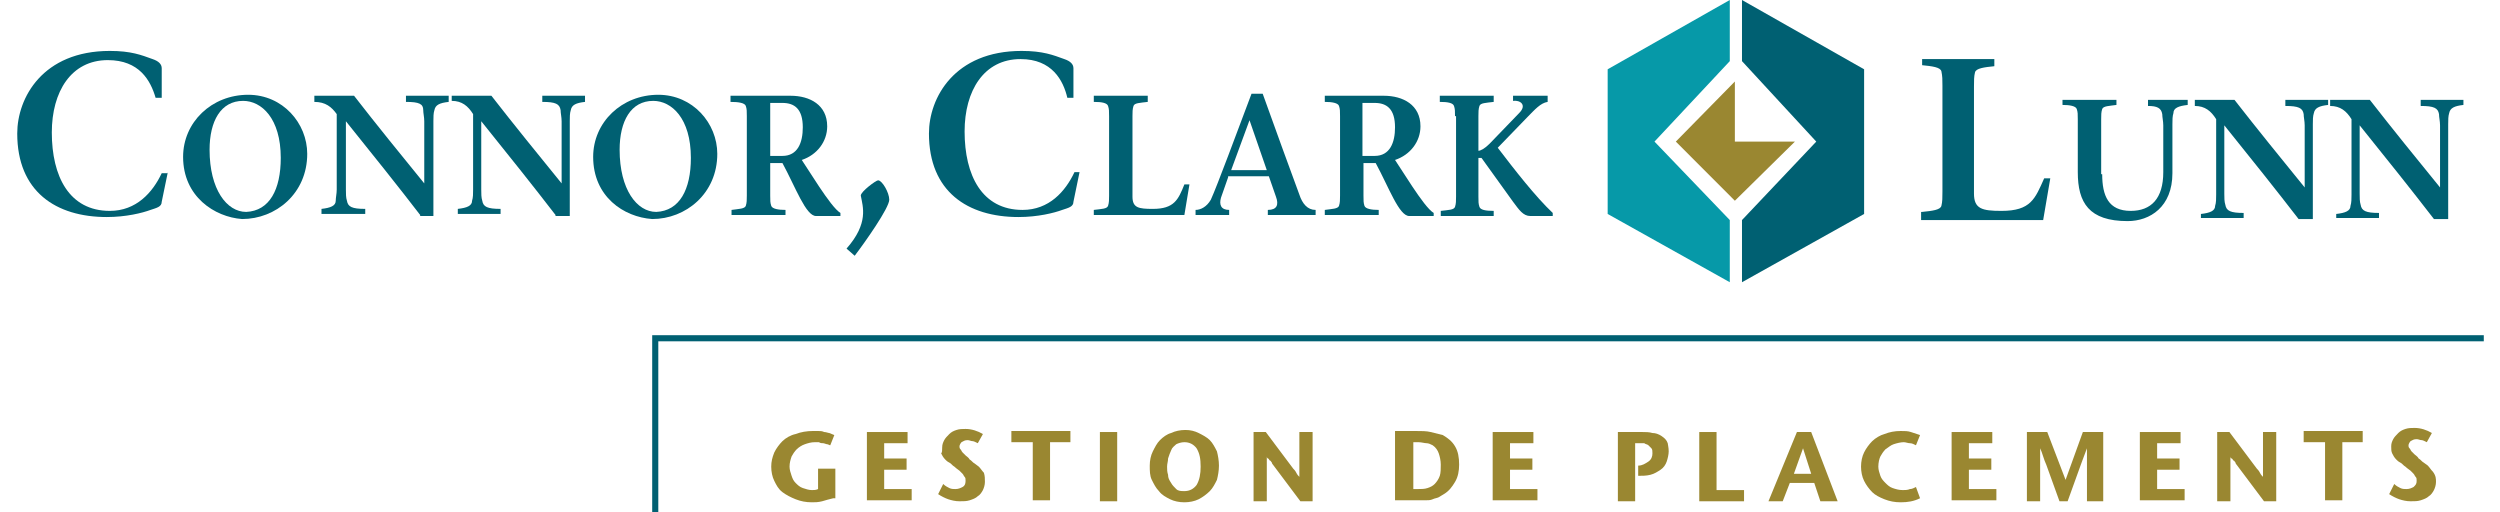 <?xml version="1.0" encoding="UTF-8"?> <svg xmlns="http://www.w3.org/2000/svg" xmlns:xlink="http://www.w3.org/1999/xlink" width="200px" height="41px" viewBox="0 0 199 41" version="1.1"><g id="surface1"><path style=" stroke:none;fill-rule:nonzero;fill:rgb(60.392%,52.941%,19.216%);fill-opacity:1;" d="M 66.164 39.859 C 65.84 39.941 65.512 40.023 65.27 40.102 C 64.945 40.184 64.699 40.184 64.457 40.184 C 63.969 40.184 63.559 40.102 63.152 39.941 C 62.746 39.777 62.422 39.613 62.094 39.371 C 61.77 39.125 61.605 38.801 61.445 38.473 C 61.281 38.148 61.199 37.738 61.199 37.332 C 61.199 36.926 61.281 36.598 61.445 36.191 C 61.605 35.863 61.852 35.539 62.094 35.293 C 62.34 35.051 62.746 34.805 63.152 34.723 C 63.559 34.562 64.047 34.48 64.535 34.48 C 64.699 34.48 64.863 34.48 64.945 34.48 C 65.105 34.48 65.27 34.48 65.434 34.562 C 65.594 34.562 65.758 34.641 65.84 34.641 C 66.004 34.723 66.082 34.723 66.246 34.805 L 65.922 35.621 C 65.84 35.621 65.758 35.539 65.676 35.539 C 65.594 35.539 65.434 35.457 65.352 35.457 C 65.27 35.457 65.105 35.457 65.023 35.375 C 64.945 35.375 64.863 35.375 64.699 35.375 C 64.375 35.375 64.129 35.457 63.887 35.539 C 63.641 35.621 63.398 35.785 63.234 35.945 C 63.07 36.109 62.91 36.355 62.828 36.516 C 62.746 36.762 62.664 37.008 62.664 37.332 C 62.664 37.578 62.746 37.82 62.828 38.066 C 62.91 38.309 62.988 38.473 63.152 38.637 C 63.316 38.801 63.477 38.961 63.723 39.043 C 63.969 39.125 64.211 39.207 64.457 39.207 C 64.617 39.207 64.781 39.207 64.945 39.125 L 64.945 37.496 L 66.328 37.496 L 66.328 39.859 Z M 66.164 39.859 "></path><path style=" stroke:none;fill-rule:nonzero;fill:rgb(60.392%,52.941%,19.216%);fill-opacity:1;" d="M 68.852 40.102 L 68.852 34.562 L 72.105 34.562 L 72.105 35.457 L 70.234 35.457 L 70.234 36.68 L 72.027 36.68 L 72.027 37.578 L 70.234 37.578 L 70.234 39.125 L 72.434 39.125 L 72.434 40.023 L 68.852 40.023 Z M 68.852 40.102 "></path><path style=" stroke:none;fill-rule:nonzero;fill:rgb(60.392%,52.941%,19.216%);fill-opacity:1;" d="M 78.293 38.555 C 78.293 38.801 78.211 39.043 78.133 39.207 C 78.051 39.371 77.887 39.613 77.723 39.695 C 77.562 39.859 77.316 39.941 77.074 40.023 C 76.828 40.102 76.586 40.102 76.258 40.102 C 75.934 40.102 75.609 40.023 75.363 39.941 C 75.121 39.859 74.793 39.695 74.551 39.531 L 74.957 38.719 C 75.121 38.879 75.281 38.961 75.445 39.043 C 75.609 39.125 75.77 39.125 75.934 39.125 C 76.176 39.125 76.34 39.043 76.504 38.961 C 76.668 38.879 76.746 38.719 76.746 38.473 C 76.746 38.309 76.746 38.23 76.668 38.148 C 76.586 38.066 76.586 37.984 76.504 37.902 C 76.422 37.82 76.34 37.738 76.258 37.656 C 76.176 37.578 76.016 37.496 75.852 37.332 C 75.688 37.25 75.609 37.086 75.445 37.008 C 75.281 36.926 75.199 36.844 75.121 36.762 C 74.957 36.598 74.875 36.434 74.793 36.273 C 74.875 36.191 74.875 36.027 74.875 35.785 C 74.875 35.539 74.957 35.375 75.039 35.211 C 75.121 35.051 75.281 34.887 75.445 34.723 C 75.609 34.562 75.77 34.48 76.016 34.398 C 76.258 34.316 76.504 34.316 76.746 34.316 C 77.234 34.316 77.723 34.48 78.133 34.723 L 77.723 35.457 C 77.562 35.375 77.398 35.293 77.316 35.293 C 77.156 35.293 77.074 35.211 76.91 35.211 C 76.668 35.211 76.586 35.293 76.422 35.375 C 76.34 35.457 76.258 35.621 76.258 35.703 C 76.258 35.785 76.258 35.863 76.34 35.945 C 76.422 36.027 76.422 36.109 76.504 36.191 C 76.586 36.273 76.668 36.355 76.746 36.434 C 76.828 36.516 76.992 36.598 77.074 36.762 C 77.234 36.844 77.316 37.008 77.48 37.086 C 77.562 37.168 77.723 37.25 77.805 37.332 C 77.969 37.496 78.051 37.656 78.211 37.82 C 78.293 38.066 78.293 38.309 78.293 38.555 Z M 78.293 38.555 "></path><path style=" stroke:none;fill-rule:nonzero;fill:rgb(60.392%,52.941%,19.216%);fill-opacity:1;" d="M 83.504 35.375 L 83.504 40.023 L 82.121 40.023 L 82.121 35.375 L 80.41 35.375 L 80.41 34.48 L 85.133 34.48 L 85.133 35.375 Z M 83.504 35.375 "></path><path style=" stroke:none;fill-rule:nonzero;fill:rgb(60.392%,52.941%,19.216%);fill-opacity:1;" d="M 87.492 40.102 L 87.492 34.562 L 88.875 34.562 L 88.875 40.102 Z M 87.492 40.102 "></path><path style=" stroke:none;fill-rule:nonzero;fill:rgb(60.392%,52.941%,19.216%);fill-opacity:1;" d="M 97.016 37.25 C 97.016 37.656 96.938 38.066 96.855 38.391 C 96.691 38.719 96.527 39.043 96.285 39.289 C 96.039 39.531 95.715 39.777 95.391 39.941 C 95.062 40.102 94.656 40.184 94.25 40.184 C 93.844 40.184 93.434 40.102 93.109 39.941 C 92.785 39.777 92.457 39.613 92.215 39.289 C 91.969 39.043 91.809 38.719 91.645 38.391 C 91.48 38.066 91.48 37.656 91.48 37.25 C 91.48 36.844 91.562 36.434 91.727 36.109 C 91.891 35.785 92.051 35.457 92.297 35.211 C 92.539 34.969 92.867 34.723 93.191 34.641 C 93.516 34.48 93.922 34.398 94.332 34.398 C 94.738 34.398 95.062 34.48 95.391 34.641 C 95.715 34.805 96.039 34.969 96.285 35.211 C 96.527 35.457 96.691 35.785 96.855 36.109 C 96.938 36.434 97.016 36.844 97.016 37.25 Z M 95.551 37.332 C 95.551 36.68 95.469 36.273 95.227 35.863 C 94.98 35.539 94.656 35.375 94.25 35.375 C 94.004 35.375 93.762 35.457 93.598 35.539 C 93.434 35.703 93.273 35.785 93.191 36.027 C 93.109 36.191 93.027 36.434 92.945 36.68 C 92.945 36.926 92.867 37.086 92.867 37.332 C 92.867 37.578 92.867 37.738 92.945 37.984 C 92.945 38.23 93.027 38.391 93.191 38.637 C 93.273 38.801 93.434 38.961 93.598 39.125 C 93.762 39.289 94.004 39.289 94.25 39.289 C 94.656 39.289 94.98 39.125 95.227 38.801 C 95.469 38.391 95.551 37.902 95.551 37.332 Z M 95.551 37.332 "></path><path style=" stroke:none;fill-rule:nonzero;fill:rgb(60.392%,52.941%,19.216%);fill-opacity:1;" d="M 103.531 40.102 L 101.332 37.168 C 101.332 37.168 101.25 37.086 101.25 37.008 C 101.168 36.926 101.168 36.844 101.086 36.844 C 101.008 36.762 101.008 36.68 100.926 36.68 C 100.844 36.598 100.844 36.598 100.844 36.516 L 100.844 40.102 L 99.785 40.102 L 99.785 34.562 L 100.762 34.562 L 102.961 37.496 C 103.043 37.578 103.121 37.656 103.203 37.82 C 103.285 37.984 103.367 38.066 103.449 38.148 L 103.449 34.562 L 104.508 34.562 L 104.508 40.102 Z M 103.531 40.102 "></path><path style=" stroke:none;fill-rule:nonzero;fill:rgb(60.392%,52.941%,19.216%);fill-opacity:1;" d="M 116.23 37.168 C 116.23 37.656 116.148 38.148 115.902 38.555 C 115.66 38.961 115.414 39.289 115.008 39.531 C 114.844 39.613 114.762 39.695 114.602 39.777 C 114.438 39.859 114.273 39.859 114.113 39.941 C 113.949 40.023 113.707 40.023 113.543 40.023 C 113.297 40.023 113.055 40.023 112.809 40.023 L 111.102 40.023 L 111.102 34.48 L 112.727 34.48 C 113.215 34.48 113.625 34.48 113.949 34.562 C 114.273 34.641 114.602 34.723 114.926 34.805 C 115.332 35.051 115.66 35.293 115.902 35.703 C 116.148 36.109 116.23 36.598 116.23 37.168 Z M 114.762 37.168 C 114.762 36.844 114.684 36.516 114.602 36.273 C 114.52 36.027 114.355 35.785 114.113 35.621 C 113.949 35.539 113.785 35.457 113.625 35.457 C 113.461 35.457 113.215 35.375 112.973 35.375 L 112.566 35.375 L 112.566 39.125 L 112.891 39.125 C 113.215 39.125 113.461 39.125 113.707 39.043 C 113.949 38.961 114.113 38.879 114.273 38.719 C 114.438 38.555 114.602 38.309 114.684 38.066 C 114.762 37.82 114.762 37.496 114.762 37.168 Z M 114.762 37.168 "></path><path style=" stroke:none;fill-rule:nonzero;fill:rgb(60.392%,52.941%,19.216%);fill-opacity:1;" d="M 118.914 40.102 L 118.914 34.562 L 122.172 34.562 L 122.172 35.457 L 120.301 35.457 L 120.301 36.68 L 122.09 36.68 L 122.09 37.578 L 120.301 37.578 L 120.301 39.125 L 122.496 39.125 L 122.496 40.023 L 118.914 40.023 Z M 118.914 40.102 "></path><path style=" stroke:none;fill-rule:nonzero;fill:rgb(60.392%,52.941%,19.216%);fill-opacity:1;" d="M 132.996 36.109 C 132.996 36.355 132.918 36.68 132.836 36.926 C 132.754 37.168 132.59 37.414 132.348 37.578 C 132.102 37.738 131.859 37.902 131.531 37.984 C 131.207 38.066 130.883 38.066 130.555 38.066 L 130.555 37.25 C 130.883 37.25 131.125 37.086 131.371 36.926 C 131.613 36.762 131.695 36.516 131.695 36.273 C 131.695 36.109 131.695 35.945 131.613 35.863 C 131.531 35.785 131.453 35.703 131.371 35.621 C 131.289 35.539 131.125 35.539 131.043 35.457 C 130.883 35.457 130.801 35.457 130.637 35.457 L 130.312 35.457 L 130.312 40.102 L 128.93 40.102 L 128.93 34.562 L 130.883 34.562 C 131.125 34.562 131.453 34.562 131.695 34.641 C 131.941 34.641 132.184 34.723 132.43 34.887 C 132.672 35.051 132.836 35.211 132.918 35.457 C 132.918 35.539 132.996 35.785 132.996 36.109 Z M 132.996 36.109 "></path><path style=" stroke:none;fill-rule:nonzero;fill:rgb(60.392%,52.941%,19.216%);fill-opacity:1;" d="M 135.441 40.102 L 135.441 34.562 L 136.824 34.562 L 136.824 39.207 L 139.023 39.207 L 139.023 40.102 Z M 135.441 40.102 "></path><path style=" stroke:none;fill-rule:nonzero;fill:rgb(60.392%,52.941%,19.216%);fill-opacity:1;" d="M 145.129 40.102 L 144.641 38.637 L 142.684 38.637 L 142.117 40.102 L 140.977 40.102 L 143.254 34.562 L 144.395 34.562 L 146.512 40.102 Z M 143.742 35.863 L 143.012 37.902 L 144.395 37.902 Z M 143.742 35.863 "></path><path style=" stroke:none;fill-rule:nonzero;fill:rgb(60.392%,52.941%,19.216%);fill-opacity:1;" d="M 153.105 39.859 C 152.617 40.102 152.129 40.184 151.559 40.184 C 151.07 40.184 150.664 40.102 150.254 39.941 C 149.848 39.777 149.523 39.613 149.277 39.371 C 149.035 39.125 148.789 38.801 148.629 38.473 C 148.465 38.148 148.383 37.738 148.383 37.332 C 148.383 36.926 148.465 36.516 148.629 36.191 C 148.789 35.863 149.035 35.539 149.277 35.293 C 149.523 35.051 149.93 34.805 150.254 34.723 C 150.664 34.562 151.07 34.48 151.559 34.48 C 151.883 34.48 152.129 34.48 152.371 34.562 C 152.617 34.641 152.859 34.723 153.105 34.805 L 152.777 35.621 C 152.617 35.539 152.453 35.457 152.289 35.457 C 152.129 35.457 151.965 35.375 151.801 35.375 C 151.559 35.375 151.234 35.457 150.988 35.539 C 150.746 35.621 150.582 35.785 150.336 35.945 C 150.176 36.109 150.012 36.355 149.93 36.516 C 149.848 36.68 149.766 37.008 149.766 37.332 C 149.766 37.578 149.848 37.82 149.93 38.066 C 150.012 38.309 150.176 38.473 150.336 38.637 C 150.5 38.801 150.664 38.961 150.906 39.043 C 151.152 39.125 151.395 39.207 151.723 39.207 C 151.883 39.207 152.129 39.207 152.289 39.125 C 152.453 39.125 152.617 39.043 152.777 38.961 Z M 153.105 39.859 "></path><path style=" stroke:none;fill-rule:nonzero;fill:rgb(60.392%,52.941%,19.216%);fill-opacity:1;" d="M 155.629 40.102 L 155.629 34.562 L 158.883 34.562 L 158.883 35.457 L 157.012 35.457 L 157.012 36.68 L 158.805 36.68 L 158.805 37.578 L 157.012 37.578 L 157.012 39.125 L 159.211 39.125 L 159.211 40.023 L 155.629 40.023 Z M 155.629 40.102 "></path><path style=" stroke:none;fill-rule:nonzero;fill:rgb(60.392%,52.941%,19.216%);fill-opacity:1;" d="M 166.457 40.102 L 166.457 37.168 C 166.457 37.008 166.457 36.844 166.457 36.762 C 166.457 36.68 166.457 36.516 166.457 36.434 C 166.457 36.355 166.457 36.273 166.457 36.191 C 166.457 36.109 166.457 36.027 166.457 35.863 C 166.375 36.109 166.293 36.273 166.211 36.516 C 166.129 36.762 166.047 36.926 165.969 37.168 L 164.91 40.102 L 164.258 40.102 L 163.199 37.168 C 163.117 37.008 163.035 36.762 162.953 36.516 C 162.875 36.273 162.793 36.027 162.711 35.863 C 162.711 36.027 162.711 36.109 162.711 36.191 C 162.711 36.273 162.711 36.355 162.711 36.516 C 162.711 36.598 162.711 36.68 162.711 36.844 C 162.711 36.926 162.711 37.086 162.711 37.168 L 162.711 40.102 L 161.652 40.102 L 161.652 34.562 L 163.281 34.562 L 164.746 38.391 L 166.129 34.562 L 167.758 34.562 L 167.758 40.102 Z M 166.457 40.102 "></path><path style=" stroke:none;fill-rule:nonzero;fill:rgb(60.392%,52.941%,19.216%);fill-opacity:1;" d="M 170.688 40.102 L 170.688 34.562 L 173.945 34.562 L 173.945 35.457 L 172.07 35.457 L 172.07 36.68 L 173.863 36.68 L 173.863 37.578 L 172.07 37.578 L 172.07 39.125 L 174.27 39.125 L 174.27 40.023 L 170.688 40.023 Z M 170.688 40.102 "></path><path style=" stroke:none;fill-rule:nonzero;fill:rgb(60.392%,52.941%,19.216%);fill-opacity:1;" d="M 180.621 40.102 L 178.422 37.168 C 178.422 37.168 178.34 37.086 178.34 37.008 C 178.258 36.926 178.258 36.844 178.176 36.844 C 178.098 36.762 178.098 36.68 178.016 36.68 C 177.934 36.598 177.934 36.598 177.934 36.516 L 177.934 40.102 L 176.875 40.102 L 176.875 34.562 L 177.852 34.562 L 180.051 37.496 C 180.133 37.578 180.211 37.656 180.293 37.82 C 180.375 37.984 180.457 38.066 180.539 38.148 L 180.539 34.562 L 181.598 34.562 L 181.598 40.102 Z M 180.621 40.102 "></path><path style=" stroke:none;fill-rule:nonzero;fill:rgb(60.392%,52.941%,19.216%);fill-opacity:1;" d="M 186.887 35.375 L 186.887 40.023 L 185.504 40.023 L 185.504 35.375 L 183.793 35.375 L 183.793 34.48 L 188.516 34.48 L 188.516 35.375 Z M 186.887 35.375 "></path><path style=" stroke:none;fill-rule:nonzero;fill:rgb(60.392%,52.941%,19.216%);fill-opacity:1;" d="M 194.379 38.555 C 194.379 38.801 194.297 39.043 194.215 39.207 C 194.133 39.371 193.969 39.613 193.809 39.695 C 193.645 39.859 193.398 39.941 193.156 40.023 C 192.91 40.102 192.668 40.102 192.344 40.102 C 192.016 40.102 191.691 40.023 191.445 39.941 C 191.203 39.859 190.875 39.695 190.633 39.531 L 191.039 38.719 C 191.203 38.879 191.363 38.961 191.527 39.043 C 191.691 39.125 191.852 39.125 192.016 39.125 C 192.262 39.125 192.422 39.043 192.586 38.961 C 192.75 38.801 192.832 38.719 192.832 38.473 C 192.832 38.309 192.832 38.23 192.75 38.148 C 192.668 38.066 192.668 37.984 192.586 37.902 C 192.504 37.82 192.422 37.738 192.344 37.656 C 192.262 37.578 192.098 37.496 191.934 37.332 C 191.773 37.25 191.691 37.086 191.527 37.008 C 191.363 36.926 191.285 36.844 191.203 36.762 C 191.039 36.598 190.957 36.434 190.875 36.273 C 190.797 36.109 190.797 35.945 190.797 35.703 C 190.797 35.457 190.875 35.293 190.957 35.133 C 191.039 34.969 191.203 34.805 191.363 34.641 C 191.527 34.48 191.691 34.398 191.934 34.316 C 192.18 34.234 192.422 34.234 192.668 34.234 C 193.156 34.234 193.645 34.398 194.051 34.641 L 193.645 35.375 C 193.48 35.293 193.32 35.211 193.238 35.211 C 193.074 35.211 192.992 35.133 192.832 35.133 C 192.586 35.133 192.504 35.211 192.344 35.293 C 192.262 35.375 192.18 35.539 192.18 35.621 C 192.18 35.703 192.18 35.785 192.262 35.863 C 192.344 35.945 192.344 36.027 192.422 36.109 C 192.504 36.191 192.586 36.273 192.668 36.355 C 192.75 36.434 192.91 36.516 192.992 36.68 C 193.156 36.762 193.238 36.926 193.398 37.008 C 193.48 37.086 193.645 37.168 193.727 37.25 C 193.887 37.414 193.969 37.578 194.133 37.738 C 194.379 38.066 194.379 38.309 194.379 38.555 Z M 194.379 38.555 "></path><path style=" stroke:none;fill-rule:evenodd;fill:rgb(60.392%,52.941%,19.216%);fill-opacity:1;" d="M 138.289 11.328 L 143.094 11.328 L 138.289 16.059 L 133.566 11.328 L 138.289 6.52 L 138.289 11.328 "></path><path style=" stroke:none;fill-rule:evenodd;fill:rgb(2.353%,60%,65.882%);fill-opacity:1;" d="M 131.859 11.328 L 137.883 17.605 L 137.883 22.578 L 128.113 17.117 L 128.113 5.543 L 137.883 0 L 137.883 4.891 L 131.859 11.328 "></path><path style=" stroke:none;fill-rule:evenodd;fill:rgb(0%,37.647%,44.706%);fill-opacity:1;" d="M 144.801 11.328 L 138.859 17.605 L 138.859 22.578 L 148.629 17.117 L 148.629 5.543 L 138.859 0 L 138.859 4.891 L 144.801 11.328 "></path><path style=" stroke:none;fill-rule:nonzero;fill:rgb(0%,37.647%,44.706%);fill-opacity:1;" d="M 52.164 41 L 51.676 41 L 51.676 26.816 L 198.203 26.816 L 198.203 27.305 L 52.164 27.305 Z M 52.164 41 "></path><path style=" stroke:none;fill-rule:nonzero;fill:rgb(0%,37.647%,44.706%);fill-opacity:1;" d="M 12.926 13.773 L 12.438 16.141 C 12.438 16.547 12.031 16.629 11.543 16.793 C 10.891 17.035 9.59 17.363 8.043 17.363 C 3.973 17.363 0.879 15.324 0.879 10.68 C 0.879 7.824 2.914 4.074 8.285 4.074 C 9.996 4.074 10.809 4.402 11.707 4.727 C 12.195 4.891 12.438 5.137 12.438 5.461 L 12.438 7.824 L 11.949 7.824 C 11.543 6.438 10.648 4.809 8.125 4.809 C 5.191 4.809 3.645 7.336 3.645 10.598 C 3.645 14.102 5.031 16.871 8.285 16.871 C 10.402 16.871 11.707 15.406 12.438 13.855 L 12.926 13.855 Z M 12.926 13.773 "></path><path style=" stroke:none;fill-rule:nonzero;fill:rgb(0%,37.647%,44.706%);fill-opacity:1;" d="M 14.148 12.551 C 14.148 9.781 16.426 7.582 19.355 7.582 C 22.125 7.582 24.078 9.863 24.078 12.309 C 24.078 15.488 21.555 17.523 18.867 17.523 C 16.672 17.363 14.148 15.73 14.148 12.551 Z M 21.961 12.633 C 21.961 9.457 20.414 8.07 18.949 8.07 C 17.16 8.07 16.266 9.699 16.266 11.98 C 16.266 15.16 17.648 16.953 19.195 16.953 C 21.066 16.871 21.961 15.16 21.961 12.633 Z M 21.961 12.633 "></path><path style=" stroke:none;fill-rule:nonzero;fill:rgb(0%,37.647%,44.706%);fill-opacity:1;" d="M 33.113 17.199 C 31.488 15.078 29.207 12.227 27.172 9.699 L 27.172 15.16 C 27.172 15.488 27.172 15.812 27.254 16.059 C 27.336 16.547 27.66 16.711 28.719 16.711 L 28.719 17.117 L 25.219 17.117 L 25.219 16.711 C 25.949 16.629 26.359 16.465 26.359 16.059 C 26.359 15.812 26.438 15.488 26.438 15.16 L 26.438 9.129 C 26.031 8.559 25.543 8.152 24.648 8.152 L 24.648 7.66 L 27.824 7.66 C 29.531 9.863 31.648 12.473 33.441 14.672 L 33.441 9.699 C 33.441 9.375 33.359 9.047 33.359 8.805 C 33.359 8.312 33.031 8.152 31.977 8.152 L 31.977 7.66 L 35.395 7.66 L 35.395 8.152 C 34.66 8.234 34.336 8.395 34.254 8.805 C 34.172 9.047 34.172 9.375 34.172 9.699 L 34.172 17.281 L 33.113 17.281 Z M 33.113 17.199 "></path><path style=" stroke:none;fill-rule:nonzero;fill:rgb(0%,37.647%,44.706%);fill-opacity:1;" d="M 43.941 17.199 C 42.312 15.078 40.035 12.227 38 9.699 L 38 15.16 C 38 15.488 38 15.812 38.082 16.059 C 38.16 16.547 38.488 16.711 39.547 16.711 L 39.547 17.117 L 36.125 17.117 L 36.125 16.711 C 36.859 16.629 37.266 16.465 37.266 16.059 C 37.348 15.812 37.348 15.488 37.348 15.16 L 37.348 9.129 C 36.941 8.477 36.453 8.07 35.637 8.07 L 35.637 7.66 L 38.812 7.66 C 40.523 9.863 42.641 12.473 44.43 14.672 L 44.43 9.699 C 44.43 9.375 44.348 9.047 44.348 8.805 C 44.266 8.312 43.941 8.152 42.883 8.152 L 42.883 7.66 L 46.301 7.66 L 46.301 8.152 C 45.57 8.234 45.242 8.395 45.164 8.805 C 45.082 9.047 45.082 9.375 45.082 9.699 L 45.082 17.281 L 43.941 17.281 Z M 43.941 17.199 "></path><path style=" stroke:none;fill-rule:nonzero;fill:rgb(0%,37.647%,44.706%);fill-opacity:1;" d="M 46.953 12.551 C 46.953 9.781 49.234 7.582 52.164 7.582 C 54.93 7.582 56.883 9.863 56.883 12.309 C 56.883 15.488 54.359 17.523 51.676 17.523 C 49.395 17.363 46.953 15.73 46.953 12.551 Z M 54.77 12.633 C 54.77 9.457 53.223 8.07 51.758 8.07 C 49.965 8.07 49.07 9.699 49.07 11.98 C 49.07 15.16 50.453 16.953 52 16.953 C 53.871 16.871 54.77 15.16 54.77 12.633 Z M 54.77 12.633 "></path><path style=" stroke:none;fill-rule:nonzero;fill:rgb(0%,37.647%,44.706%);fill-opacity:1;" d="M 57.941 7.66 L 62.746 7.66 C 64.293 7.66 65.676 8.395 65.676 10.105 C 65.676 11.328 64.863 12.391 63.641 12.797 L 65.023 14.918 C 65.676 15.895 66.328 16.793 66.734 17.035 L 66.734 17.281 L 64.781 17.281 C 63.969 17.281 63.152 14.996 62.094 13.043 L 61.117 13.043 L 61.117 15.648 C 61.117 16.059 61.117 16.219 61.199 16.465 C 61.281 16.711 61.77 16.793 62.34 16.793 L 62.34 17.199 L 58.023 17.199 L 58.023 16.793 C 58.594 16.711 59.082 16.711 59.164 16.465 C 59.246 16.219 59.246 15.977 59.246 15.648 L 59.246 9.293 C 59.246 8.883 59.246 8.723 59.164 8.477 C 59.082 8.234 58.594 8.152 57.941 8.152 Z M 61.117 12.473 L 62.094 12.473 C 63.316 12.473 63.723 11.41 63.723 10.188 C 63.723 8.723 63.07 8.234 62.094 8.234 L 61.117 8.234 Z M 61.117 12.473 "></path><path style=" stroke:none;fill-rule:nonzero;fill:rgb(0%,37.647%,44.706%);fill-opacity:1;" d="M 67.223 19.887 C 69.016 17.852 68.527 16.547 68.363 15.648 C 68.363 15.324 69.582 14.426 69.746 14.426 C 70.07 14.426 70.641 15.406 70.641 15.977 C 70.641 16.629 68.688 19.398 67.875 20.461 Z M 67.223 19.887 "></path><path style=" stroke:none;fill-rule:nonzero;fill:rgb(0%,37.647%,44.706%);fill-opacity:1;" d="M 85.863 13.773 L 85.375 16.141 C 85.375 16.547 84.969 16.629 84.48 16.793 C 83.828 17.035 82.527 17.363 80.98 17.363 C 76.91 17.363 73.816 15.324 73.816 10.68 C 73.816 7.824 75.852 4.074 81.227 4.074 C 82.934 4.074 83.75 4.402 84.645 4.727 C 85.133 4.891 85.375 5.137 85.375 5.461 L 85.375 7.824 L 84.887 7.824 C 84.562 6.438 83.668 4.727 81.145 4.727 C 78.211 4.727 76.668 7.254 76.668 10.516 C 76.668 14.02 78.051 16.793 81.305 16.793 C 83.422 16.793 84.727 15.324 85.457 13.773 Z M 85.863 13.773 "></path><path style=" stroke:none;fill-rule:nonzero;fill:rgb(0%,37.647%,44.706%);fill-opacity:1;" d="M 87.004 16.793 C 87.656 16.711 88.062 16.711 88.145 16.465 C 88.227 16.219 88.227 15.977 88.227 15.648 L 88.227 9.293 C 88.227 8.883 88.227 8.723 88.145 8.477 C 88.062 8.234 87.656 8.152 87.004 8.152 L 87.004 7.66 L 91.32 7.66 L 91.32 8.152 C 90.668 8.234 90.262 8.234 90.18 8.477 C 90.098 8.723 90.098 8.965 90.098 9.293 L 90.098 15.73 C 90.098 16.629 90.586 16.711 91.727 16.711 C 93.434 16.711 93.762 15.977 94.25 14.754 L 94.656 14.754 L 94.25 17.199 L 87.004 17.199 Z M 87.004 16.793 "></path><path style=" stroke:none;fill-rule:nonzero;fill:rgb(0%,37.647%,44.706%);fill-opacity:1;" d="M 97.75 14.184 L 97.18 15.812 C 97.016 16.383 97.18 16.793 97.832 16.793 L 97.832 17.199 L 95.145 17.199 L 95.145 16.793 C 95.551 16.793 96.039 16.547 96.367 15.977 C 96.855 14.918 98.484 10.516 99.621 7.5 L 100.516 7.5 C 101.332 9.781 102.961 14.266 103.449 15.57 C 103.691 16.301 104.098 16.793 104.75 16.793 L 104.75 17.199 L 100.926 17.199 L 100.926 16.793 C 101.656 16.793 101.82 16.383 101.574 15.73 L 101.008 14.102 L 97.75 14.102 Z M 100.844 13.613 L 99.461 9.617 L 97.992 13.613 Z M 100.844 13.613 "></path><path style=" stroke:none;fill-rule:nonzero;fill:rgb(0%,37.647%,44.706%);fill-opacity:1;" d="M 105.402 7.66 L 110.203 7.66 C 111.75 7.66 113.137 8.395 113.137 10.105 C 113.137 11.328 112.32 12.391 111.102 12.797 L 112.484 14.918 C 113.137 15.895 113.785 16.793 114.195 17.035 L 114.195 17.281 L 112.238 17.281 C 111.426 17.281 110.613 14.996 109.555 13.043 L 108.578 13.043 L 108.578 15.648 C 108.578 16.059 108.578 16.219 108.656 16.465 C 108.738 16.711 109.227 16.793 109.797 16.793 L 109.797 17.199 L 105.484 17.199 L 105.484 16.793 C 106.055 16.711 106.543 16.711 106.621 16.465 C 106.703 16.219 106.703 15.977 106.703 15.648 L 106.703 9.293 C 106.703 8.883 106.703 8.723 106.621 8.477 C 106.543 8.234 106.055 8.152 105.484 8.152 L 105.484 7.66 Z M 108.496 12.473 L 109.473 12.473 C 110.691 12.473 111.102 11.41 111.102 10.188 C 111.102 8.723 110.449 8.234 109.473 8.234 L 108.496 8.234 Z M 108.496 12.473 "></path><path style=" stroke:none;fill-rule:nonzero;fill:rgb(0%,37.647%,44.706%);fill-opacity:1;" d="M 115.902 9.293 C 115.902 8.883 115.902 8.723 115.82 8.477 C 115.738 8.234 115.332 8.152 114.684 8.152 L 114.684 7.66 L 118.996 7.66 L 118.996 8.152 C 118.344 8.234 117.938 8.234 117.855 8.477 C 117.773 8.723 117.773 8.965 117.773 9.293 L 117.773 12.062 C 117.938 12.062 118.266 11.902 118.672 11.492 L 121.031 9.047 C 121.684 8.395 121.113 7.988 120.543 8.07 L 120.543 7.66 L 123.312 7.66 L 123.312 8.152 C 122.742 8.234 122.254 8.805 121.766 9.293 L 119.32 11.82 C 120.625 13.531 122.332 15.73 123.719 17.035 L 123.719 17.281 L 121.926 17.281 C 121.355 17.281 121.031 16.793 120.543 16.141 L 118.02 12.633 L 117.773 12.633 L 117.773 15.73 C 117.773 16.141 117.773 16.301 117.855 16.547 C 117.938 16.793 118.344 16.871 118.996 16.871 L 118.996 17.281 L 114.762 17.281 L 114.762 16.871 C 115.414 16.793 115.82 16.793 115.902 16.547 C 115.984 16.301 115.984 16.059 115.984 15.73 L 115.984 9.293 Z M 115.902 9.293 "></path><path style=" stroke:none;fill-rule:nonzero;fill:rgb(0%,37.647%,44.706%);fill-opacity:1;" d="M 153.27 16.953 C 154.082 16.871 154.734 16.793 154.812 16.465 C 154.895 16.141 154.895 15.812 154.895 15.324 L 154.895 6.848 C 154.895 6.359 154.895 6.113 154.812 5.707 C 154.734 5.379 154.082 5.297 153.27 5.215 L 153.27 4.727 L 159.047 4.727 L 159.047 5.297 C 158.234 5.379 157.582 5.461 157.5 5.789 C 157.418 6.113 157.418 6.438 157.418 6.93 L 157.418 15.488 C 157.418 16.711 158.07 16.871 159.617 16.871 C 161.977 16.871 162.305 15.895 163.035 14.266 L 163.523 14.266 L 162.953 17.605 L 153.188 17.605 L 153.188 16.953 Z M 153.27 16.953 "></path><path style=" stroke:none;fill-rule:nonzero;fill:rgb(0%,37.647%,44.706%);fill-opacity:1;" d="M 167.676 13.938 C 167.676 15.648 168.164 16.871 169.957 16.871 C 171.582 16.871 172.562 15.895 172.562 13.773 L 172.562 10.027 C 172.562 9.699 172.48 9.375 172.48 9.129 C 172.398 8.641 172.07 8.477 171.34 8.477 L 171.34 7.988 L 174.516 7.988 L 174.516 8.395 C 173.781 8.477 173.375 8.641 173.375 9.047 C 173.293 9.293 173.293 9.617 173.293 9.945 L 173.293 13.855 C 173.293 16.547 171.504 17.688 169.711 17.688 C 166.617 17.688 165.723 16.219 165.723 13.773 L 165.723 9.535 C 165.723 9.129 165.723 8.965 165.641 8.723 C 165.559 8.477 165.07 8.395 164.5 8.395 L 164.5 7.988 L 168.816 7.988 L 168.816 8.395 C 168.246 8.477 167.758 8.477 167.676 8.723 C 167.594 8.965 167.594 9.211 167.594 9.535 L 167.594 13.938 Z M 167.676 13.938 "></path><path style=" stroke:none;fill-rule:nonzero;fill:rgb(0%,37.647%,44.706%);fill-opacity:1;" d="M 183.387 17.523 C 181.758 15.406 179.48 12.551 177.445 10.027 L 177.445 15.488 C 177.445 15.812 177.445 16.141 177.527 16.383 C 177.609 16.871 177.934 17.035 178.992 17.035 L 178.992 17.441 L 175.574 17.441 L 175.574 17.117 C 176.305 17.035 176.711 16.871 176.711 16.465 C 176.793 16.219 176.793 15.895 176.793 15.57 L 176.793 9.535 C 176.387 8.883 175.898 8.477 175.086 8.477 L 175.086 7.988 L 178.258 7.988 C 179.969 10.188 182.086 12.797 183.875 14.996 L 183.875 10.027 C 183.875 9.699 183.793 9.375 183.793 9.129 C 183.715 8.641 183.387 8.477 182.328 8.477 L 182.328 7.988 L 185.75 7.988 L 185.75 8.395 C 185.016 8.477 184.691 8.641 184.609 9.047 C 184.527 9.293 184.527 9.617 184.527 9.945 L 184.527 17.523 Z M 183.387 17.523 "></path><path style=" stroke:none;fill-rule:nonzero;fill:rgb(0%,37.647%,44.706%);fill-opacity:1;" d="M 194.215 17.523 C 192.586 15.406 190.309 12.551 188.273 10.027 L 188.273 15.488 C 188.273 15.812 188.273 16.141 188.352 16.383 C 188.434 16.871 188.762 17.035 189.82 17.035 L 189.82 17.441 L 186.398 17.441 L 186.398 17.117 C 187.133 17.035 187.539 16.871 187.539 16.465 C 187.621 16.219 187.621 15.895 187.621 15.57 L 187.621 9.535 C 187.215 8.883 186.727 8.477 185.91 8.477 L 185.91 7.988 L 189.086 7.988 C 190.797 10.188 192.91 12.797 194.703 14.996 L 194.703 10.027 C 194.703 9.699 194.621 9.375 194.621 9.129 C 194.539 8.641 194.215 8.477 193.156 8.477 L 193.156 7.988 L 196.574 7.988 L 196.574 8.395 C 195.844 8.477 195.516 8.641 195.434 9.047 C 195.355 9.293 195.355 9.617 195.355 9.945 L 195.355 17.523 Z M 194.215 17.523 "></path></g></svg> 